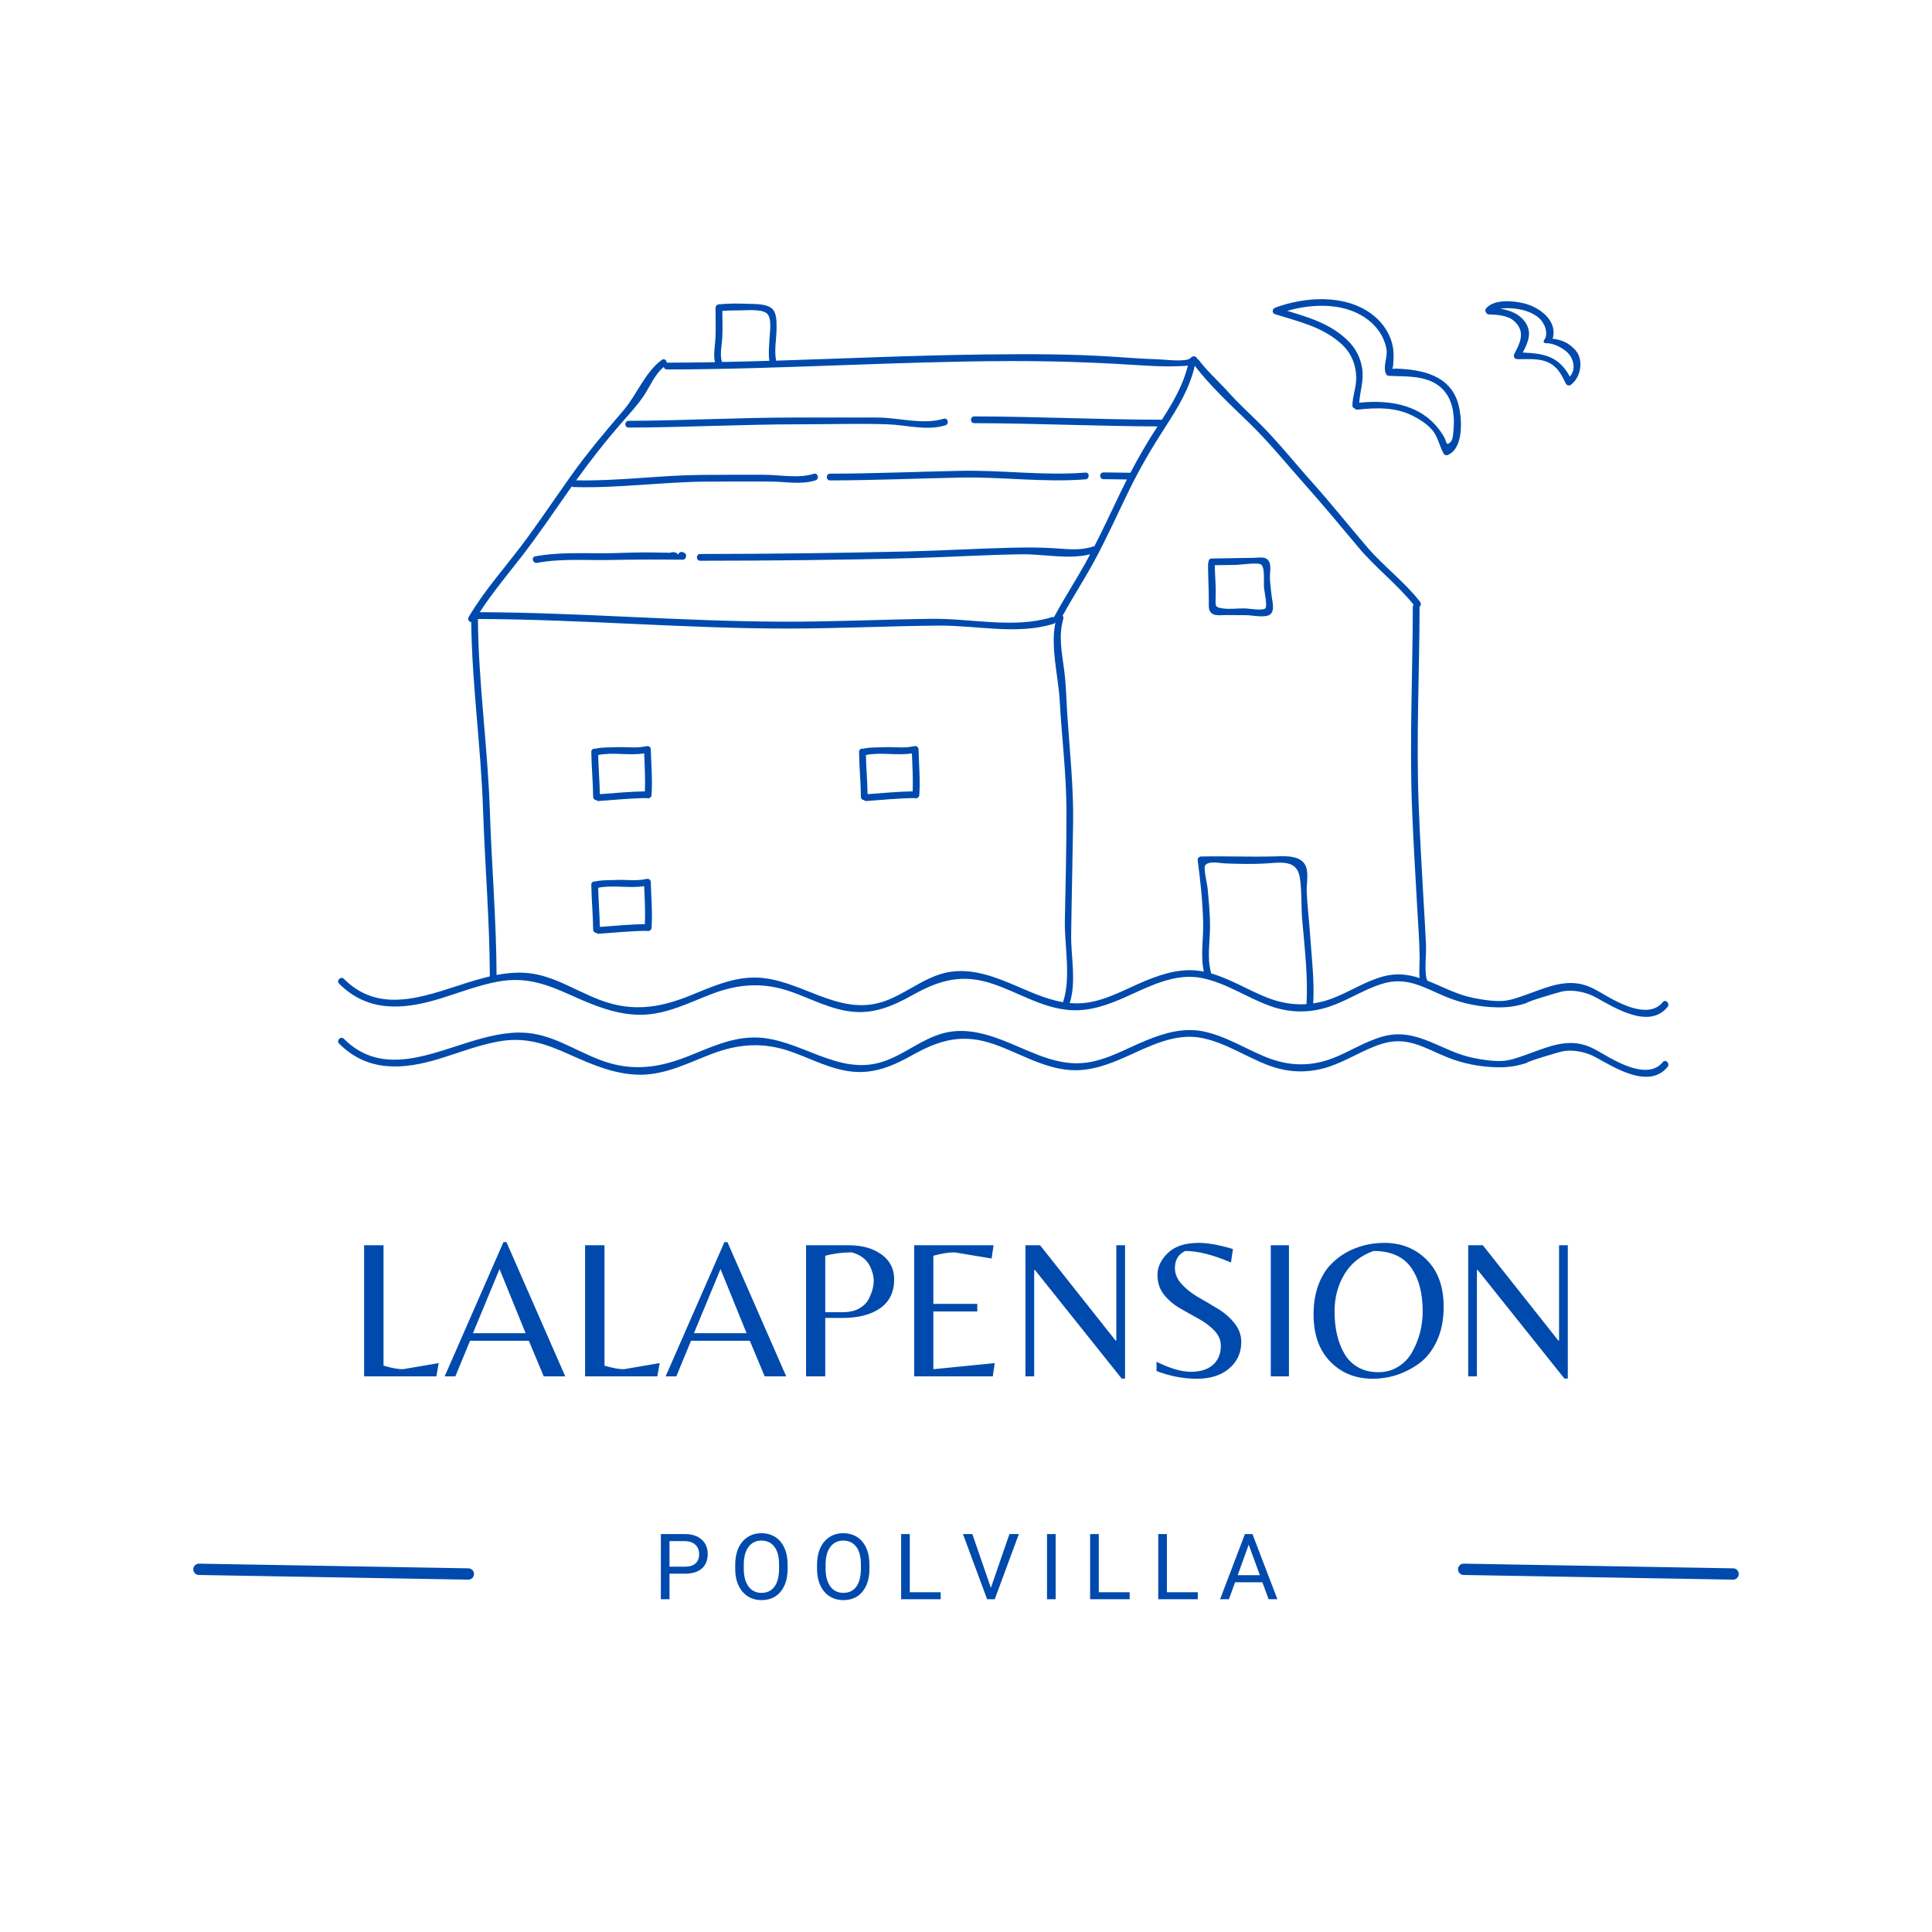 <svg xmlns="http://www.w3.org/2000/svg" xmlns:xlink="http://www.w3.org/1999/xlink" width="512" zoomAndPan="magnify" viewBox="0 0 384 384" height="512" preserveAspectRatio="xMidYMid meet" version="1.0"><defs><g/></defs><rect x="-38.4" width="460.8" fill="#ffffff" y="-38.4" height="460.8" fill-opacity="1"/><rect x="-38.4" width="460.8" fill="#ffffff" y="-38.4" height="460.8" fill-opacity="1"/><path fill="#004aad" d="M 330.492 211.105 C 327.863 214.34 322.574 211.691 319.852 210.188 C 317.773 209.043 316.027 207.758 313.621 207.406 C 309.988 206.883 306.605 208.496 303.262 209.66 C 301.707 210.199 300.102 210.824 298.445 210.875 C 296.574 210.941 294.586 210.621 292.754 210.254 C 286.469 208.977 281.609 204.145 274.887 205.996 C 271.383 206.957 268.301 209.008 264.926 210.316 C 260.371 212.078 256.016 211.906 251.516 210.062 C 247.438 208.395 243.609 205.918 239.246 205.012 C 235.242 204.188 231.438 205.309 227.73 206.824 C 223.906 208.395 220.242 210.574 216.102 211.184 C 210.551 212.004 205.684 209.375 200.707 207.324 C 196.527 205.594 192.066 204.156 187.547 205.344 C 183.148 206.504 179.656 209.691 175.344 211.062 C 166.391 213.895 158.871 206.285 150.094 206.207 C 145.551 206.164 141.355 208.086 137.23 209.754 C 131.773 211.973 126.715 212.961 120.918 211.227 C 115.828 209.703 111.195 206.285 105.922 205.441 C 102.09 204.828 98.195 205.664 94.52 206.734 C 85.734 209.301 76.02 214.156 68.352 206.473 C 67.738 205.859 66.793 206.809 67.398 207.422 C 73.086 213.117 80.086 212.637 87.293 210.449 C 91.137 209.277 94.906 207.781 98.867 207.039 C 104.398 205.988 108.461 207.449 113.488 209.719 C 117.891 211.699 122.512 213.656 127.43 213.609 C 132.402 213.562 136.84 211.25 141.383 209.508 C 146.812 207.422 151.797 207.09 157.328 209.059 C 161.293 210.469 165.105 212.543 169.355 212.992 C 173.75 213.457 177.527 211.848 181.281 209.746 C 186.832 206.629 191.363 205.375 197.594 207.551 C 202.574 209.285 207.27 212.281 212.637 212.676 C 216.582 212.965 220.227 211.637 223.77 210.055 C 228.492 207.945 233.562 205.238 238.898 206.309 C 243.711 207.273 247.859 210.215 252.441 211.859 C 256.316 213.25 260.23 213.309 264.141 212.02 C 267.742 210.828 270.938 208.66 274.543 207.504 C 279.664 205.859 283.047 208.266 287.586 210.113 C 290.75 211.406 294.234 212.078 297.652 212.133 C 299.73 212.172 301.465 211.906 303.422 211.273 C 303.422 211.004 309.688 209.164 310.328 209.016 C 312.57 208.492 315.277 209.09 317.254 210.188 C 320.918 212.219 327.789 216.551 331.449 212.043 C 331.98 211.391 331.035 210.434 330.492 211.105 Z M 330.492 211.105 " fill-opacity="1" fill-rule="nonzero"/><path fill="#004aad" d="M 330.492 199.18 C 327.863 202.414 322.574 199.766 319.852 198.266 C 317.773 197.117 316.027 195.832 313.621 195.484 C 309.988 194.961 306.605 196.574 303.262 197.734 C 301.707 198.273 300.102 198.898 298.445 198.953 C 296.574 199.016 294.586 198.699 292.754 198.328 C 289.492 197.668 286.617 196.055 283.664 194.906 C 283.66 194.746 283.602 194.602 283.508 194.473 C 283.117 192.348 283.516 189.895 283.426 187.77 C 283.312 184.945 283.121 182.121 282.961 179.297 C 282.594 172.707 282.195 166.113 281.957 159.52 C 281.48 146.539 282.125 133.594 282.152 120.617 C 282.398 120.379 282.512 119.965 282.25 119.621 C 279.148 115.613 275.02 112.578 271.727 108.738 C 268.082 104.488 264.617 100.121 260.875 95.949 C 257.199 91.852 253.82 87.547 249.871 83.691 C 247.949 81.812 245.988 80.004 244.195 78 C 242.281 75.855 239.988 73.855 238.273 71.559 C 238.188 71.445 238.082 71.379 237.973 71.34 C 237.879 70.855 237.094 70.57 236.707 71.109 C 236.707 71.109 236.703 71.117 236.703 71.117 C 236.609 71.152 236.523 71.211 236.461 71.305 C 235.266 71.961 231.129 71.445 230.211 71.418 C 227.418 71.328 224.637 71.137 221.848 70.941 C 213.172 70.34 204.438 70.348 195.742 70.453 C 181.906 70.617 168.082 71.254 154.254 71.684 C 154.254 71.676 154.254 71.672 154.254 71.664 C 153.836 69.539 154.371 67.176 154.348 65.023 C 154.34 63.781 154.398 62.031 153.285 61.211 C 152.105 60.332 149.934 60.441 148.547 60.383 C 146.672 60.309 144.766 60.301 142.895 60.488 C 142.531 60.523 142.23 60.766 142.223 61.16 C 142.188 63.367 142.34 65.59 142.16 67.797 C 142.043 69.223 141.785 70.598 142.102 71.984 C 138.918 72.043 135.734 72.082 132.547 72.082 C 132.535 72.082 132.527 72.09 132.516 72.09 C 132.492 71.617 132.039 71.176 131.555 71.523 C 128.27 73.867 126.555 78.48 123.965 81.512 C 120.293 85.801 116.727 90.008 113.453 94.617 C 110.152 99.258 106.996 104.008 103.559 108.555 C 100.016 113.234 96.117 117.574 93.141 122.664 C 92.859 123.145 93.238 123.59 93.66 123.652 C 93.809 136.152 95.602 148.52 96.012 161.004 C 96.379 172.016 97.328 183.062 97.355 194.07 C 96.398 194.293 95.453 194.547 94.52 194.82 C 85.734 197.387 76.02 202.242 68.352 194.559 C 67.738 193.945 66.793 194.895 67.398 195.508 C 73.086 201.203 80.086 200.723 87.293 198.535 C 91.137 197.367 94.906 195.867 98.867 195.125 C 104.398 194.078 108.461 195.535 113.488 197.805 C 117.891 199.789 122.512 201.742 127.43 201.695 C 132.402 201.648 136.84 199.336 141.383 197.594 C 146.812 195.508 151.797 195.176 157.328 197.145 C 161.293 198.555 165.105 200.629 169.355 201.078 C 173.75 201.543 177.527 199.934 181.281 197.832 C 186.832 194.715 191.363 193.465 197.594 195.637 C 202.574 197.371 207.27 200.367 212.637 200.762 C 216.582 201.051 220.227 199.723 223.77 198.145 C 228.492 196.031 233.562 193.324 238.898 194.395 C 243.711 195.359 247.859 198.301 252.441 199.945 C 256.316 201.336 260.23 201.395 264.141 200.105 C 267.742 198.914 270.938 196.746 274.543 195.59 C 279.664 193.945 283.047 196.352 287.586 198.199 C 290.75 199.492 294.234 200.164 297.652 200.223 C 299.73 200.258 301.465 199.992 303.422 199.359 C 303.422 199.09 309.688 197.25 310.328 197.102 C 312.57 196.578 315.277 197.176 317.254 198.273 C 320.918 200.305 327.789 204.637 331.449 200.133 C 331.98 199.465 331.035 198.508 330.492 199.18 Z M 143.555 67.188 C 143.664 65.395 143.57 63.586 143.57 61.789 C 144.727 61.703 145.887 61.684 147.047 61.688 C 148.398 61.699 151.203 61.391 152.352 62.238 C 153.52 63.098 152.996 66.102 152.938 67.383 C 152.875 68.809 152.699 70.293 152.918 71.715 C 149.773 71.809 146.629 71.887 143.488 71.945 C 143.039 70.398 143.461 68.773 143.555 67.188 Z M 103.621 110.676 C 106.984 106.34 110.059 101.793 113.203 97.301 C 113.352 97.09 113.5 96.891 113.648 96.684 C 113.742 96.746 113.855 96.801 114.004 96.805 C 122.773 97.07 131.586 95.793 140.375 95.727 C 144.641 95.688 148.906 95.699 153.176 95.711 C 156.074 95.723 159.289 96.391 162.098 95.469 C 162.914 95.195 162.562 93.902 161.734 94.172 C 158.781 95.145 154.969 94.367 151.891 94.367 C 147.629 94.367 143.359 94.348 139.098 94.395 C 130.906 94.488 122.699 95.652 114.52 95.469 C 117.406 91.453 120.426 87.598 123.699 83.863 C 125.129 82.23 126.617 80.609 127.852 78.816 C 129.18 76.887 130.082 74.449 131.934 72.941 C 131.996 73.203 132.199 73.434 132.551 73.434 C 155.156 73.398 177.73 71.844 200.34 71.766 C 208.598 71.738 216.82 71.988 225.059 72.508 C 228.09 72.695 231.156 72.918 234.191 72.781 C 234.734 72.754 235.434 72.766 236.094 72.664 C 235.137 76.59 233.102 80.062 230.922 83.441 C 230.891 83.438 230.867 83.422 230.832 83.422 C 218.434 83.398 206.039 82.785 193.637 82.766 C 192.777 82.766 192.77 84.109 193.637 84.109 C 205.785 84.129 217.922 84.711 230.074 84.754 C 230.035 84.812 230 84.871 229.957 84.93 C 228.051 87.836 226.297 90.883 224.68 93.965 C 222.891 93.953 221.105 93.902 219.316 93.895 C 218.453 93.895 218.449 95.238 219.316 95.238 C 220.875 95.246 222.43 95.281 223.992 95.297 C 223.574 96.117 223.16 96.934 222.766 97.75 C 221.023 101.363 219.348 105.008 217.52 108.57 C 217.449 108.57 217.383 108.574 217.309 108.602 C 214.879 109.469 212.215 109.148 209.699 108.977 C 206.805 108.781 203.934 108.797 201.031 108.867 C 194.172 109.023 187.32 109.441 180.461 109.605 C 166.707 109.93 152.922 110.098 139.16 110.109 C 138.301 110.109 138.293 111.453 139.16 111.453 C 153.359 111.438 167.602 111.309 181.789 110.914 C 188.867 110.711 195.938 110.277 203.02 110.168 C 207.309 110.098 212.41 111.258 216.668 110.168 C 216.344 110.777 216.031 111.391 215.695 111.988 C 213.715 115.52 211.508 118.91 209.594 122.477 C 209.586 122.488 209.57 122.5 209.566 122.508 C 209.535 122.566 209.504 122.633 209.469 122.688 C 209.348 122.637 209.211 122.613 209.043 122.668 C 201.648 124.98 192.973 122.906 185.34 122.996 C 175.359 123.105 165.379 123.609 155.391 123.566 C 135.375 123.492 115.395 121.754 95.355 121.676 C 97.852 117.824 100.797 114.312 103.621 110.676 Z M 211.285 199.191 C 207.629 198.57 204.191 196.859 200.703 195.414 C 196.52 193.684 192.062 192.246 187.543 193.438 C 183.141 194.594 179.652 197.785 175.336 199.152 C 166.383 201.988 158.863 194.379 150.086 194.297 C 145.543 194.258 141.352 196.176 137.227 197.848 C 131.77 200.062 126.711 201.051 120.914 199.316 C 115.82 197.793 111.188 194.379 105.918 193.531 C 103.512 193.145 101.078 193.332 98.695 193.789 C 98.652 182.875 97.715 171.93 97.355 161.012 C 96.934 148.32 95.082 135.746 94.992 123.031 C 115.578 123.09 136.125 124.938 156.695 124.93 C 166.688 124.926 176.664 124.418 186.648 124.344 C 194.066 124.285 202.188 126.238 209.406 123.984 C 209.594 123.926 209.715 123.809 209.789 123.672 C 208.727 128.629 210.355 134.332 210.625 139.266 C 211.023 146.531 211.945 153.754 211.961 161.039 C 211.98 168.305 211.801 175.617 211.648 182.883 C 211.543 187.938 212.93 194.309 211.285 199.191 Z M 259.668 199.582 C 256.949 199.762 254.258 199.27 251.508 198.145 C 247.887 196.664 244.461 194.547 240.684 193.457 C 240.695 193.375 240.695 193.281 240.668 193.184 C 239.898 190.242 240.48 187.324 240.5 184.336 C 240.516 181.746 240.258 179.129 240.023 176.547 C 239.961 175.824 239.152 172.516 239.539 171.992 C 240.246 171.031 242.52 171.582 243.613 171.617 C 246.227 171.707 248.797 171.777 251.402 171.633 C 254.309 171.477 257.738 170.715 258.34 174.348 C 258.781 176.984 258.586 180 258.812 182.691 C 259.277 188.234 260.008 194.012 259.668 199.582 Z M 274.883 194.082 C 271.375 195.043 268.293 197.098 264.918 198.402 C 263.602 198.91 262.309 199.238 261.016 199.434 C 261.266 194.891 260.699 190.273 260.387 185.746 C 260.199 182.988 259.863 180.234 259.723 177.469 C 259.637 175.895 260.109 173.812 259.602 172.336 C 258.766 169.891 255.379 170.16 253.293 170.219 C 248.426 170.348 243.578 170.133 238.719 170.238 C 238.391 170.242 238 170.539 238.047 170.91 C 238.586 175.047 239.039 179.238 239.137 183.406 C 239.215 186.668 238.566 189.902 239.277 193.121 C 239.262 193.113 239.246 193.109 239.238 193.109 C 235.234 192.285 231.426 193.406 227.719 194.922 C 223.895 196.492 220.23 198.672 216.09 199.281 C 214.902 199.453 213.75 199.465 212.617 199.363 C 213.969 195.09 212.848 190.215 212.902 185.836 C 212.996 178.402 213.184 170.973 213.289 163.543 C 213.391 156.453 212.629 149.461 212.156 142.398 C 211.949 139.332 211.914 136.254 211.516 133.203 C 211.078 129.824 210.332 126.344 211.344 122.996 C 211.422 122.738 211.336 122.531 211.195 122.387 C 213.191 118.75 215.457 115.266 217.441 111.621 C 219.973 106.961 222.137 102.113 224.461 97.348 C 226.555 93.055 229.117 88.719 231.727 84.695 C 234.164 80.941 236.477 77.098 237.469 72.707 C 240.52 76.68 244.496 80.402 248.082 83.855 C 252.055 87.68 255.465 91.914 259.117 96.027 C 262.84 100.223 266.418 104.492 270.008 108.797 C 273.391 112.859 277.668 116.078 280.969 120.199 C 280.875 120.305 280.809 120.438 280.809 120.617 C 280.777 134.031 280.133 147.406 280.66 160.82 C 280.922 167.414 281.324 174.008 281.691 180.598 C 281.871 183.781 282.125 186.977 282.16 190.164 C 282.176 191.516 282.012 193.008 282.164 194.398 C 279.883 193.664 277.531 193.352 274.883 194.082 Z M 274.883 194.082 " fill-opacity="1" fill-rule="nonzero"/><path fill="#004aad" d="M 252.742 118.418 C 252.625 117.246 252.449 116.074 252.402 114.895 C 252.367 113.98 252.703 112.512 252.254 111.648 C 251.641 110.465 250.242 110.875 249.039 110.883 C 246.305 110.891 243.574 110.992 240.84 111.004 C 240.375 111.004 240.168 111.395 240.203 111.758 C 240.152 111.855 240.109 111.961 240.109 112.094 C 240.105 114.566 240.262 117.035 240.262 119.516 C 240.262 120.57 240.105 121.648 241.207 122.113 C 241.934 122.418 242.984 122.238 243.73 122.246 C 245.105 122.246 246.48 122.254 247.855 122.277 C 248.926 122.293 251.52 122.875 252.473 122.113 C 253.445 121.324 252.844 119.422 252.742 118.418 Z M 251.453 120.945 C 250.859 121.414 248.094 120.93 247.422 120.918 C 245.984 120.898 244.27 121.152 242.852 120.898 C 241.711 120.695 241.602 120.594 241.602 119.512 C 241.602 118.781 241.641 118.051 241.637 117.32 C 241.621 115.656 241.461 114 241.453 112.34 C 242.879 112.332 244.301 112.305 245.73 112.277 C 246.645 112.262 249.996 111.711 250.68 112.234 C 251.477 112.848 251.133 115.895 251.234 116.863 C 251.312 117.586 251.961 120.543 251.453 120.945 Z M 251.453 120.945 " fill-opacity="1" fill-rule="nonzero"/><path fill="#004aad" d="M 129.348 175.316 C 129.332 174.75 128.754 174.559 128.359 174.738 C 128.305 174.738 128.258 174.727 128.207 174.742 C 126.449 175.137 124.387 174.809 122.586 174.898 C 121.18 174.965 119.762 174.875 118.387 175.184 C 118.363 175.188 118.355 175.199 118.34 175.203 C 117.961 175.129 117.523 175.336 117.527 175.828 C 117.562 178.816 117.867 181.789 117.895 184.773 C 117.898 185.184 118.199 185.395 118.52 185.414 C 118.625 185.535 118.789 185.605 119.004 185.594 C 122.176 185.371 125.34 185.039 128.527 185.012 C 128.914 185.156 129.465 184.953 129.5 184.414 C 129.707 181.375 129.434 178.352 129.348 175.316 Z M 128.18 183.676 C 125.188 183.723 122.211 184.02 119.227 184.23 C 119.172 181.633 118.953 179.043 118.895 176.453 C 121.875 175.84 125.07 176.621 128.035 176.125 C 128.125 178.641 128.289 181.156 128.18 183.676 Z M 128.18 183.676 " fill-opacity="1" fill-rule="nonzero"/><path fill="#004aad" d="M 129.348 148.93 C 129.332 148.363 128.754 148.172 128.359 148.352 C 128.305 148.352 128.258 148.34 128.207 148.355 C 126.449 148.75 124.387 148.422 122.586 148.512 C 121.18 148.578 119.762 148.488 118.387 148.797 C 118.363 148.801 118.355 148.812 118.34 148.816 C 117.961 148.742 117.523 148.949 117.527 149.441 C 117.562 152.43 117.867 155.402 117.895 158.387 C 117.898 158.797 118.199 159.008 118.52 159.027 C 118.625 159.148 118.789 159.219 119.004 159.207 C 122.176 158.984 125.34 158.652 128.527 158.625 C 128.914 158.77 129.465 158.566 129.5 158.027 C 129.707 154.988 129.434 151.965 129.348 148.93 Z M 128.18 157.289 C 125.188 157.336 122.211 157.633 119.227 157.844 C 119.172 155.246 118.953 152.656 118.895 150.066 C 121.875 149.453 125.07 150.234 128.035 149.738 C 128.125 152.254 128.289 154.77 128.18 157.289 Z M 128.18 157.289 " fill-opacity="1" fill-rule="nonzero"/><path fill="#004aad" d="M 182.566 148.93 C 182.551 148.363 181.973 148.172 181.578 148.352 C 181.523 148.352 181.477 148.34 181.422 148.355 C 179.668 148.75 177.605 148.422 175.801 148.512 C 174.395 148.578 172.977 148.488 171.605 148.797 C 171.582 148.801 171.57 148.812 171.555 148.816 C 171.18 148.742 170.742 148.949 170.746 149.441 C 170.777 152.43 171.086 155.402 171.113 158.387 C 171.117 158.797 171.418 159.008 171.734 159.027 C 171.84 159.148 172.004 159.219 172.223 159.207 C 175.395 158.984 178.559 158.652 181.746 158.625 C 182.133 158.77 182.684 158.566 182.719 158.027 C 182.918 154.988 182.648 151.965 182.566 148.93 Z M 181.391 157.289 C 178.398 157.336 175.422 157.633 172.438 157.844 C 172.387 155.246 172.164 152.656 172.105 150.066 C 175.09 149.453 178.281 150.234 181.25 149.738 C 181.344 152.254 181.504 154.77 181.391 157.289 Z M 181.391 157.289 " fill-opacity="1" fill-rule="nonzero"/><path fill="#004aad" d="M 187.559 83.23 C 183.449 84.496 178.609 82.988 174.371 82.988 C 168.848 82.988 163.332 82.988 157.812 82.988 C 146.852 82.988 135.906 83.602 124.941 83.645 C 124.082 83.648 124.074 84.992 124.941 84.984 C 136.344 84.945 147.73 84.332 159.133 84.332 C 164.867 84.332 170.629 84.145 176.359 84.332 C 180.188 84.453 184.152 85.684 187.91 84.527 C 188.738 84.273 188.387 82.977 187.559 83.23 Z M 187.559 83.23 " fill-opacity="1" fill-rule="nonzero"/><path fill="#004aad" d="M 215.742 93.93 C 207.531 94.59 199.148 93.41 190.898 93.578 C 182.258 93.758 173.629 94.129 164.984 94.145 C 164.121 94.145 164.117 95.488 164.984 95.488 C 173.625 95.469 182.258 95.098 190.898 94.922 C 199.152 94.754 207.535 95.934 215.742 95.27 C 216.598 95.203 216.605 93.859 215.742 93.93 Z M 215.742 93.93 " fill-opacity="1" fill-rule="nonzero"/><path fill="#004aad" d="M 136.035 109.891 C 135.953 109.852 135.867 109.812 135.781 109.77 C 135.324 109.547 134.898 109.871 134.793 110.242 C 134.445 109.754 133.906 109.621 133.156 109.867 C 132.73 109.859 132.309 109.852 131.879 109.844 C 130.605 109.824 129.332 109.797 128.059 109.797 C 125.391 109.793 122.738 109.957 120.078 109.965 C 115.484 109.98 110.926 109.734 106.383 110.578 C 105.535 110.738 105.891 112.035 106.742 111.875 C 111.547 110.977 116.391 111.395 121.25 111.301 C 126.074 111.203 130.871 111.191 135.691 111.246 C 136.074 111.25 136.34 110.934 136.363 110.574 C 136.363 110.543 136.371 110.504 136.371 110.473 C 136.387 110.258 136.234 109.988 136.035 109.891 Z M 136.035 109.891 " fill-opacity="1" fill-rule="nonzero"/><path fill="#004aad" d="M 289.754 79.98 C 288.066 74.586 282.648 73.465 277.676 73.273 C 276.332 73.219 276.828 73.652 276.914 72.441 C 277.023 70.836 277.062 69.465 276.586 67.891 C 275.902 65.645 274.434 63.746 272.555 62.363 C 267.211 58.441 259.34 58.965 253.434 61.16 C 252.82 61.387 252.773 62.25 253.434 62.453 C 258.086 63.918 262.625 64.875 266.426 68.191 C 268.488 69.988 269.516 72.348 269.559 75.086 C 269.582 76.965 268.828 78.715 268.797 80.574 C 268.789 80.938 269.023 81.137 269.293 81.199 C 269.398 81.352 269.562 81.453 269.816 81.422 C 273.496 81.004 277.309 80.91 280.715 82.602 C 282.121 83.301 283.656 84.273 284.672 85.477 C 285.797 86.809 286.102 88.645 286.93 90.156 C 287.055 90.395 287.422 90.57 287.684 90.465 C 291.105 89.117 290.602 82.711 289.754 79.98 Z M 288.91 85.246 C 288.863 85.797 288.82 87.352 288.352 87.809 C 287.371 88.773 287.582 87.832 287.004 86.828 C 283.449 80.66 276.816 79.355 270.16 80.043 C 270.312 77.68 271.137 75.609 270.727 73.129 C 270.398 71.148 269.535 69.391 268.137 67.949 C 264.73 64.441 260.309 63.133 255.836 61.781 C 260.633 60.418 266.348 60.188 270.652 62.719 C 273.121 64.172 275.02 66.441 275.559 69.324 C 275.883 71.062 274.75 72.844 275.508 74.375 C 275.613 74.59 275.859 74.695 276.09 74.707 C 280.293 74.883 285.215 74.465 287.766 78.715 C 288.891 80.609 289.09 83.094 288.91 85.246 Z M 288.91 85.246 " fill-opacity="1" fill-rule="nonzero"/><path fill="#004aad" d="M 313.723 70.504 C 313.305 69.625 312.496 68.875 311.707 68.359 C 311.223 68.051 310.691 67.801 310.137 67.633 C 310 67.59 308.625 67.238 308.586 67.379 C 309.688 63.77 306.027 61.07 302.934 60.301 C 300.777 59.77 297.02 59.402 295.398 61.266 C 295.121 61.594 295.215 61.996 295.453 62.23 C 295.559 62.379 295.727 62.492 295.961 62.5 C 297.523 62.551 299.637 62.672 300.871 63.746 C 303.285 65.844 302.172 68.086 300.969 70.375 C 300.73 70.832 301.027 71.375 301.551 71.387 C 303.301 71.434 305.312 71.211 307 71.754 C 309.402 72.527 310.254 74.242 311.242 76.277 C 311.391 76.582 311.883 76.715 312.164 76.52 C 313.859 75.305 314.531 72.809 313.863 70.855 C 313.824 70.73 313.773 70.613 313.723 70.504 Z M 312.016 74.848 C 309.816 70.855 307.023 70.242 302.656 70.074 C 303.738 68.027 304.645 65.973 302.992 63.82 C 301.84 62.316 300.047 61.656 298.211 61.363 C 299.691 61.109 301.539 61.348 302.586 61.602 C 303.871 61.914 305.426 62.582 306.305 63.633 C 306.836 64.273 307.211 65.078 307.297 65.906 C 307.34 66.309 307.309 66.727 307.188 67.113 C 307.105 67.355 306.777 67.672 306.805 67.934 C 306.848 68.328 307.555 68.18 307.918 68.246 C 309.102 68.449 310.238 69.008 311.184 69.742 C 312.648 70.863 313.438 73.258 312.016 74.848 Z M 312.016 74.848 " fill-opacity="1" fill-rule="nonzero"/><g fill="#004aad" fill-opacity="1"><g transform="translate(68.822, 273.563)"><g><path d="M 3.547 0 L 3.547 -26.062 L 7.406 -26.062 L 7.406 -2.125 C 9 -1.656 10.281 -1.422 11.25 -1.422 L 18.375 -2.641 L 17.906 0 Z M 3.547 0 "/></g></g></g><g fill="#004aad" fill-opacity="1"><g transform="translate(87.988, 273.563)"><g><path d="M 0.391 0 L 12.078 -26.688 L 12.672 -26.688 L 24.359 0 L 20.078 0 L 17.125 -7.078 L 5.438 -7.078 L 2.516 0 Z M 6.016 -8.578 L 16.484 -8.578 L 11.297 -21.328 Z M 6.016 -8.578 "/></g></g></g><g fill="#004aad" fill-opacity="1"><g transform="translate(112.742, 273.563)"><g><path d="M 3.547 0 L 3.547 -26.062 L 7.406 -26.062 L 7.406 -2.125 C 9 -1.656 10.281 -1.422 11.25 -1.422 L 18.375 -2.641 L 17.906 0 Z M 3.547 0 "/></g></g></g><g fill="#004aad" fill-opacity="1"><g transform="translate(131.909, 273.563)"><g><path d="M 0.391 0 L 12.078 -26.688 L 12.672 -26.688 L 24.359 0 L 20.078 0 L 17.125 -7.078 L 5.438 -7.078 L 2.516 0 Z M 6.016 -8.578 L 16.484 -8.578 L 11.297 -21.328 Z M 6.016 -8.578 "/></g></g></g><g fill="#004aad" fill-opacity="1"><g transform="translate(156.663, 273.563)"><g><path d="M 21.062 -19.281 C 21.062 -16.758 20.133 -14.848 18.281 -13.547 C 16.426 -12.254 13.914 -11.609 10.75 -11.609 L 7.359 -11.609 L 7.359 0 L 3.547 0 L 3.547 -26.062 L 12 -26.062 C 14.656 -26.062 16.828 -25.457 18.516 -24.25 C 20.211 -23.039 21.062 -21.383 21.062 -19.281 Z M 7.359 -12.75 L 10.859 -12.75 C 12.098 -12.75 13.156 -12.984 14.031 -13.453 C 14.906 -13.93 15.539 -14.535 15.938 -15.266 C 16.645 -16.578 17 -17.852 17 -19.094 C 17 -19.695 16.844 -20.414 16.531 -21.25 C 15.906 -22.988 14.609 -24.117 12.641 -24.641 C 10.742 -24.641 8.984 -24.414 7.359 -23.969 Z M 7.359 -12.75 "/></g></g></g><g fill="#004aad" fill-opacity="1"><g transform="translate(178.151, 273.563)"><g><path d="M 3.547 0 L 3.547 -26.062 L 19.328 -26.062 L 18.938 -23.422 L 11.609 -24.641 C 10.328 -24.641 8.91 -24.414 7.359 -23.969 L 7.359 -14.406 L 16.094 -14.406 L 16.094 -12.906 L 7.359 -12.906 L 7.359 -1.422 L 19.562 -2.641 L 19.172 0 Z M 3.547 0 "/></g></g></g><g fill="#004aad" fill-opacity="1"><g transform="translate(200.269, 273.563)"><g><path d="M 23.344 0.438 L 22.672 0.438 L 5.438 -21.141 L 5.281 -21.141 L 5.281 0 L 3.547 0 L 3.547 -26.062 L 6.453 -26.062 L 21.453 -7.125 L 21.609 -7.125 L 21.609 -26.062 L 23.344 -26.062 Z M 23.344 0.438 "/></g></g></g><g fill="#004aad" fill-opacity="1"><g transform="translate(227.149, 273.563)"><g><path d="M 6.375 -21.531 C 6.375 -20.375 6.828 -19.301 7.734 -18.312 C 8.641 -17.332 9.738 -16.469 11.031 -15.719 C 12.332 -14.977 13.625 -14.219 14.906 -13.438 C 16.195 -12.664 17.297 -11.711 18.203 -10.578 C 19.109 -9.453 19.562 -8.207 19.562 -6.844 C 19.562 -4.695 18.766 -2.941 17.172 -1.578 C 15.586 -0.211 13.441 0.469 10.734 0.469 C 8.035 0.469 5.363 -0.039 2.719 -1.062 L 2.719 -2.906 C 5.395 -1.57 7.672 -0.906 9.547 -0.906 C 11.422 -0.906 12.879 -1.363 13.922 -2.281 C 14.973 -3.195 15.5 -4.469 15.5 -6.094 C 15.5 -7.195 15.066 -8.203 14.203 -9.109 C 13.336 -10.016 12.285 -10.801 11.047 -11.469 C 9.816 -12.145 8.586 -12.836 7.359 -13.547 C 6.129 -14.254 5.078 -15.148 4.203 -16.234 C 3.336 -17.328 2.906 -18.645 2.906 -20.188 C 2.906 -21.738 3.594 -23.18 4.969 -24.516 C 6.352 -25.859 8.41 -26.531 11.141 -26.531 C 12.922 -26.531 15.176 -26.125 17.906 -25.312 L 17.516 -22.625 C 13.973 -24.156 10.941 -24.922 8.422 -24.922 C 7.055 -24.266 6.375 -23.133 6.375 -21.531 Z M 6.375 -21.531 "/></g></g></g><g fill="#004aad" fill-opacity="1"><g transform="translate(249.031, 273.563)"><g><path d="M 7.156 -26.062 L 7.156 0 L 3.547 0 L 3.547 -26.062 Z M 7.156 -26.062 "/></g></g></g><g fill="#004aad" fill-opacity="1"><g transform="translate(259.736, 273.563)"><g><path d="M 15.391 -26.531 C 18.797 -26.531 21.613 -25.406 23.844 -23.156 C 26.082 -20.914 27.203 -17.801 27.203 -13.812 C 27.203 -11.238 26.754 -8.988 25.859 -7.062 C 24.961 -5.133 23.797 -3.645 22.359 -2.594 C 19.547 -0.551 16.445 0.469 13.062 0.469 C 9.676 0.469 6.875 -0.664 4.656 -2.938 C 2.445 -5.207 1.344 -8.332 1.344 -12.312 C 1.344 -14.383 1.633 -16.254 2.219 -17.922 C 2.812 -19.586 3.586 -20.945 4.547 -22 C 5.504 -23.051 6.613 -23.93 7.875 -24.641 C 10.176 -25.898 12.68 -26.531 15.391 -26.531 Z M 7.484 -4.484 C 8.16 -3.328 9.078 -2.426 10.234 -1.781 C 11.391 -1.145 12.719 -0.828 14.219 -0.828 C 15.727 -0.828 17.07 -1.207 18.25 -1.969 C 19.438 -2.727 20.359 -3.723 21.016 -4.953 C 22.359 -7.422 23.031 -10.07 23.031 -12.906 C 23.031 -16.395 22.332 -19.203 20.938 -21.328 C 19.383 -23.723 16.828 -24.922 13.266 -24.922 C 10.723 -24.023 8.797 -22.488 7.484 -20.312 C 6.172 -18.133 5.516 -15.664 5.516 -12.906 C 5.516 -9.551 6.172 -6.742 7.484 -4.484 Z M 7.484 -4.484 "/></g></g></g><g fill="#004aad" fill-opacity="1"><g transform="translate(288.268, 273.563)"><g><path d="M 23.344 0.438 L 22.672 0.438 L 5.438 -21.141 L 5.281 -21.141 L 5.281 0 L 3.547 0 L 3.547 -26.062 L 6.453 -26.062 L 21.453 -7.125 L 21.609 -7.125 L 21.609 -26.062 L 23.344 -26.062 Z M 23.344 0.438 "/></g></g></g><g fill="#004aad" fill-opacity="1"><g transform="translate(129.851, 317.861)"><g><path d="M 3.219 -5.078 L 3.219 0 L 1.5 0 L 1.5 -12.953 L 6.281 -12.953 C 7.695 -12.953 8.805 -12.586 9.609 -11.859 C 10.41 -11.141 10.812 -10.188 10.812 -9 C 10.812 -7.738 10.414 -6.77 9.625 -6.094 C 8.844 -5.414 7.723 -5.078 6.266 -5.078 Z M 3.219 -6.469 L 6.281 -6.469 C 7.195 -6.469 7.895 -6.68 8.375 -7.109 C 8.863 -7.535 9.109 -8.156 9.109 -8.969 C 9.109 -9.738 8.863 -10.352 8.375 -10.812 C 7.895 -11.281 7.227 -11.523 6.375 -11.547 L 3.219 -11.547 Z M 3.219 -6.469 "/></g></g></g><g fill="#004aad" fill-opacity="1"><g transform="translate(145.082, 317.861)"><g><path d="M 11.469 -6.062 C 11.469 -4.789 11.254 -3.68 10.828 -2.734 C 10.398 -1.785 9.797 -1.062 9.016 -0.562 C 8.234 -0.07 7.316 0.172 6.266 0.172 C 5.242 0.172 4.336 -0.078 3.547 -0.578 C 2.766 -1.078 2.156 -1.789 1.719 -2.719 C 1.281 -3.645 1.055 -4.719 1.047 -5.938 L 1.047 -6.875 C 1.047 -8.125 1.258 -9.223 1.688 -10.172 C 2.125 -11.129 2.738 -11.859 3.531 -12.359 C 4.32 -12.867 5.227 -13.125 6.25 -13.125 C 7.289 -13.125 8.207 -12.875 9 -12.375 C 9.789 -11.875 10.398 -11.145 10.828 -10.188 C 11.254 -9.238 11.469 -8.133 11.469 -6.875 Z M 9.766 -6.891 C 9.766 -8.43 9.457 -9.609 8.844 -10.422 C 8.227 -11.242 7.363 -11.656 6.25 -11.656 C 5.176 -11.656 4.328 -11.242 3.703 -10.422 C 3.086 -9.609 2.77 -8.473 2.75 -7.016 L 2.75 -6.062 C 2.75 -4.57 3.062 -3.398 3.688 -2.547 C 4.312 -1.691 5.172 -1.266 6.266 -1.266 C 7.367 -1.266 8.223 -1.664 8.828 -2.469 C 9.43 -3.281 9.742 -4.438 9.766 -5.938 Z M 9.766 -6.891 "/></g></g></g><g fill="#004aad" fill-opacity="1"><g transform="translate(161.345, 317.861)"><g><path d="M 11.469 -6.062 C 11.469 -4.789 11.254 -3.68 10.828 -2.734 C 10.398 -1.785 9.797 -1.062 9.016 -0.562 C 8.234 -0.07 7.316 0.172 6.266 0.172 C 5.242 0.172 4.336 -0.078 3.547 -0.578 C 2.766 -1.078 2.156 -1.789 1.719 -2.719 C 1.281 -3.645 1.055 -4.719 1.047 -5.938 L 1.047 -6.875 C 1.047 -8.125 1.258 -9.223 1.688 -10.172 C 2.125 -11.129 2.738 -11.859 3.531 -12.359 C 4.32 -12.867 5.227 -13.125 6.25 -13.125 C 7.289 -13.125 8.207 -12.875 9 -12.375 C 9.789 -11.875 10.398 -11.145 10.828 -10.188 C 11.254 -9.238 11.469 -8.133 11.469 -6.875 Z M 9.766 -6.891 C 9.766 -8.43 9.457 -9.609 8.844 -10.422 C 8.227 -11.242 7.363 -11.656 6.25 -11.656 C 5.176 -11.656 4.328 -11.242 3.703 -10.422 C 3.086 -9.609 2.77 -8.473 2.75 -7.016 L 2.75 -6.062 C 2.75 -4.57 3.062 -3.398 3.688 -2.547 C 4.312 -1.691 5.172 -1.266 6.266 -1.266 C 7.367 -1.266 8.223 -1.664 8.828 -2.469 C 9.43 -3.281 9.742 -4.438 9.766 -5.938 Z M 9.766 -6.891 "/></g></g></g><g fill="#004aad" fill-opacity="1"><g transform="translate(177.608, 317.861)"><g><path d="M 3.219 -1.391 L 9.359 -1.391 L 9.359 0 L 1.5 0 L 1.5 -12.953 L 3.219 -12.953 Z M 3.219 -1.391 "/></g></g></g><g fill="#004aad" fill-opacity="1"><g transform="translate(191.149, 317.861)"><g><path d="M 5.797 -2.266 L 9.484 -12.953 L 11.359 -12.953 L 6.562 0 L 5.047 0 L 0.25 -12.953 L 2.109 -12.953 Z M 5.797 -2.266 "/></g></g></g><g fill="#004aad" fill-opacity="1"><g transform="translate(206.478, 317.861)"><g><path d="M 3.344 0 L 1.625 0 L 1.625 -12.953 L 3.344 -12.953 Z M 3.344 0 "/></g></g></g><g fill="#004aad" fill-opacity="1"><g transform="translate(215.17, 317.861)"><g><path d="M 3.219 -1.391 L 9.359 -1.391 L 9.359 0 L 1.5 0 L 1.5 -12.953 L 3.219 -12.953 Z M 3.219 -1.391 "/></g></g></g><g fill="#004aad" fill-opacity="1"><g transform="translate(228.71, 317.861)"><g><path d="M 3.219 -1.391 L 9.359 -1.391 L 9.359 0 L 1.5 0 L 1.5 -12.953 L 3.219 -12.953 Z M 3.219 -1.391 "/></g></g></g><g fill="#004aad" fill-opacity="1"><g transform="translate(242.251, 317.861)"><g><path d="M 8.656 -3.375 L 3.234 -3.375 L 2.016 0 L 0.25 0 L 5.188 -12.953 L 6.688 -12.953 L 11.641 0 L 9.891 0 Z M 3.75 -4.781 L 8.156 -4.781 L 5.938 -10.844 Z M 3.75 -4.781 "/></g></g></g><path stroke-linecap="round" transform="matrix(0.75, 0.013, -0.013, 0.75, 38.438, 310.771)" fill="none" stroke-linejoin="miter" d="M 1.498 1.499 L 72.889 1.499 " stroke="#004aad" stroke-width="3" stroke-opacity="1" stroke-miterlimit="4"/><path stroke-linecap="round" transform="matrix(0.75, 0.013, -0.013, 0.75, 289.814, 310.771)" fill="none" stroke-linejoin="miter" d="M 1.498 1.499 L 72.893 1.499 " stroke="#004aad" stroke-width="3" stroke-opacity="1" stroke-miterlimit="4"/></svg>